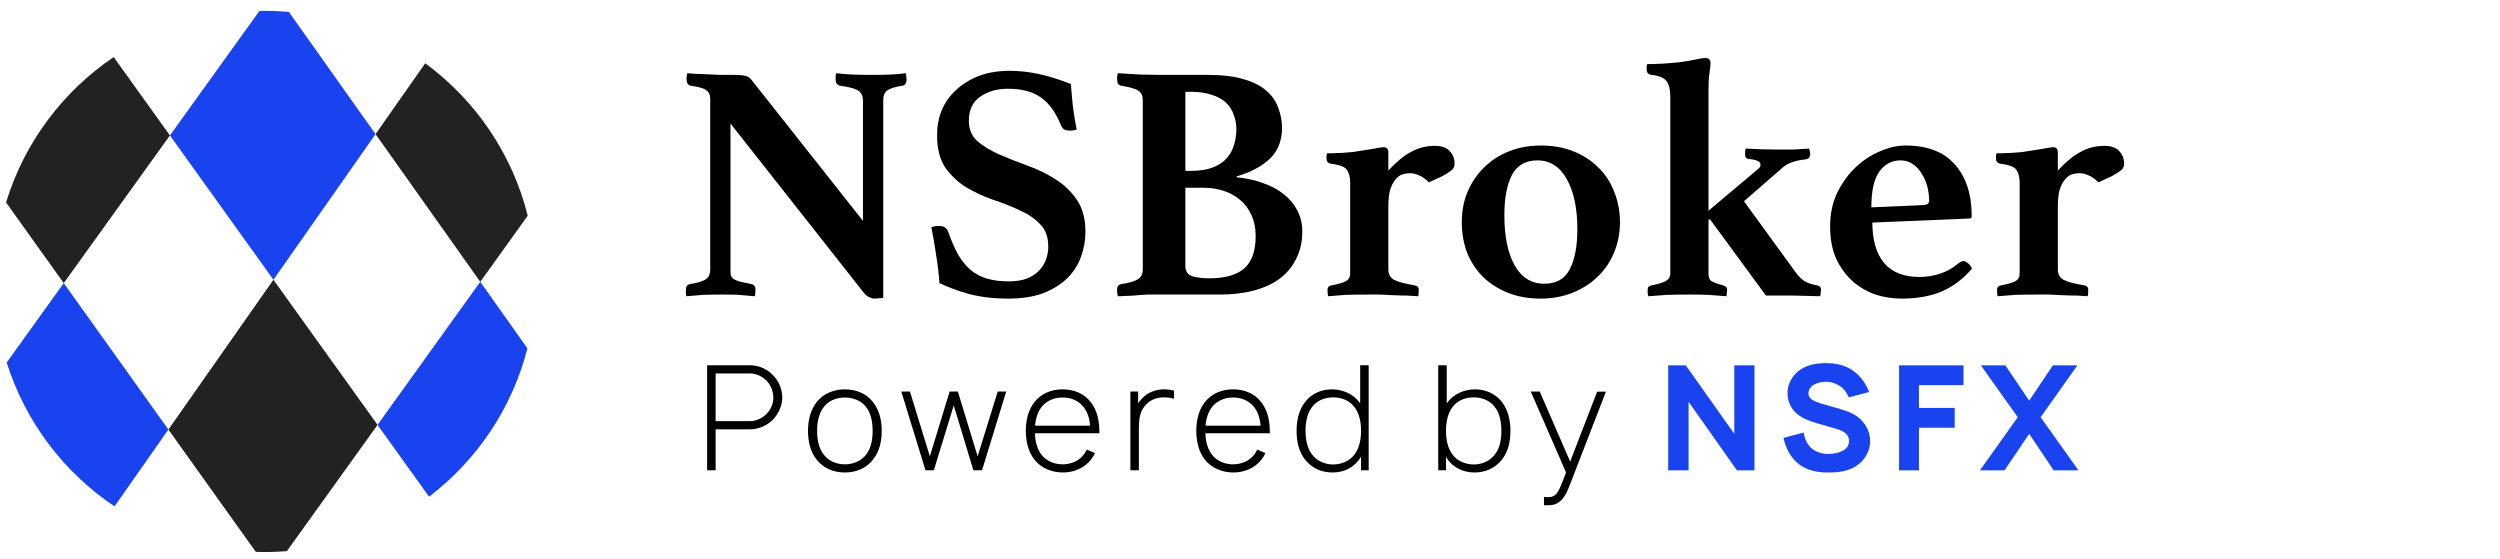 <svg width="179" height="40" viewBox="0 0 179 40" fill="none" xmlns="http://www.w3.org/2000/svg">
<path fill-rule="evenodd" clip-rule="evenodd" d="M8.14 4.085H8.14L12.166 9.697L4.564 20.272L0.434 14.494C1.743 10.202 4.501 6.542 8.14 4.085V4.085Z" fill="#222222"/>
<path fill-rule="evenodd" clip-rule="evenodd" d="M30.446 4.53L26.889 9.603L34.387 20.178L37.786 15.445C36.676 11.001 34.031 7.164 30.446 4.53Z" fill="#222222"/>
<path fill-rule="evenodd" clip-rule="evenodd" d="M27.032 30.421L19.577 20.03L12.057 30.756L18.316 39.514C18.536 39.521 18.756 39.526 18.978 39.526C19.503 39.526 20.024 39.504 20.539 39.463L27.032 30.421Z" fill="#222222"/>
<path fill-rule="evenodd" clip-rule="evenodd" d="M34.386 20.178L37.764 24.942C36.671 29.236 34.143 32.956 30.721 35.565L27.031 30.421L34.386 20.178V20.178Z" fill="#1943EF"/>
<path fill-rule="evenodd" clip-rule="evenodd" d="M12.057 30.756L8.2 36.257C4.573 33.827 1.813 30.206 0.479 25.954L4.564 20.272L12.057 30.756Z" fill="#1943EF"/>
<path fill-rule="evenodd" clip-rule="evenodd" d="M19.578 20.03L26.888 9.603L20.682 0.851C20.12 0.802 19.552 0.776 18.978 0.776C18.844 0.776 18.71 0.778 18.576 0.781L12.166 9.697L19.578 20.03Z" fill="#1943EF"/>
<path d="M55.329 26.842C55.099 26.604 54.805 26.415 54.5 26.299C54.238 26.206 53.966 26.154 53.692 26.154H50.629V33.673H51.238V30.739H53.692C54.354 30.739 55.015 30.435 55.423 29.955C55.78 29.548 56.011 29.005 56.011 28.452C56.001 27.857 55.758 27.261 55.329 26.842V26.842ZM54.973 29.538C54.657 29.914 54.176 30.154 53.692 30.154H51.238V26.739H53.692C54.122 26.739 54.563 26.938 54.867 27.24C55.183 27.552 55.361 27.992 55.371 28.452C55.381 28.847 55.225 29.235 54.973 29.538V29.538ZM60.487 33.83C61.305 33.83 62.018 33.538 62.502 32.911C62.984 32.315 63.131 31.575 63.131 30.843C63.131 30.132 62.984 29.381 62.502 28.786C62.03 28.169 61.285 27.877 60.487 27.877C59.68 27.877 58.935 28.201 58.473 28.786C58.012 29.381 57.853 30.132 57.853 30.843C57.853 31.575 58.002 32.315 58.473 32.911C58.955 33.526 59.69 33.83 60.487 33.83ZM62.018 32.545C61.673 33.005 61.095 33.246 60.487 33.246C59.89 33.246 59.313 33.005 58.977 32.545C58.619 32.086 58.505 31.459 58.505 30.843C58.505 30.238 58.619 29.611 58.977 29.151C59.313 28.692 59.89 28.462 60.487 28.462C61.095 28.462 61.673 28.692 62.018 29.151C62.376 29.611 62.48 30.238 62.48 30.843C62.48 31.459 62.376 32.086 62.018 32.545ZM71.436 28.034L69.999 32.671L68.582 28.034H67.994L66.578 32.671L65.151 28.034H64.533L66.264 33.673H66.862L68.288 29.027L69.695 33.673H70.313L72.045 28.034H71.436V28.034ZM74.099 31.02H78.715V30.853C78.703 30.132 78.567 29.39 78.095 28.786C77.612 28.169 76.888 27.877 76.081 27.877C75.284 27.877 74.56 28.169 74.067 28.786C73.595 29.39 73.457 30.132 73.447 30.853C73.457 31.563 73.595 32.315 74.067 32.911C74.538 33.516 75.293 33.821 76.081 33.83C76.868 33.84 77.633 33.516 78.105 32.921C78.221 32.775 78.325 32.607 78.399 32.44L77.811 32.189C77.76 32.315 77.686 32.43 77.601 32.545C77.256 33.005 76.678 33.246 76.081 33.246C75.484 33.246 74.906 33.005 74.56 32.545C74.245 32.128 74.118 31.575 74.099 31.02V31.02ZM74.56 29.162C74.906 28.702 75.484 28.452 76.081 28.462C76.678 28.452 77.256 28.702 77.601 29.162C77.886 29.528 78.011 29.997 78.053 30.477H74.108C74.15 29.997 74.286 29.528 74.56 29.162V29.162ZM83.348 27.877C82.834 27.877 82.309 28.044 81.921 28.388C81.743 28.545 81.595 28.712 81.491 28.879V28.034H80.935V33.673H81.543V30.811C81.543 30.017 81.585 29.381 82.141 28.889C82.424 28.608 82.854 28.452 83.316 28.452C83.589 28.442 83.841 28.484 84.061 28.555V27.971C83.831 27.909 83.599 27.877 83.348 27.877V27.877ZM86.304 31.02H90.92V30.853C90.908 30.132 90.772 29.39 90.3 28.786C89.817 28.169 89.094 27.877 88.286 27.877C87.489 27.877 86.766 28.169 86.272 28.786C85.8 29.39 85.662 30.132 85.652 30.853C85.662 31.563 85.8 32.315 86.272 32.911C86.744 33.516 87.499 33.821 88.286 33.83C89.074 33.84 89.839 33.516 90.311 32.921C90.427 32.775 90.531 32.607 90.604 32.44L90.017 32.189C89.965 32.315 89.891 32.43 89.807 32.545C89.461 33.005 88.883 33.246 88.286 33.246C87.689 33.246 87.111 33.005 86.766 32.545C86.45 32.128 86.324 31.575 86.304 31.02V31.02ZM86.766 29.162C87.111 28.702 87.689 28.452 88.286 28.462C88.883 28.452 89.461 28.702 89.807 29.162C90.091 29.528 90.216 29.997 90.259 30.477H86.314C86.356 29.997 86.492 29.528 86.766 29.162V29.162ZM97.389 26.154V28.879L97.357 28.837C96.918 28.221 96.15 27.877 95.353 27.877C94.588 27.877 93.885 28.201 93.445 28.786C92.983 29.371 92.835 30.132 92.835 30.843C92.835 31.563 92.973 32.315 93.445 32.911C93.917 33.516 94.62 33.83 95.407 33.83C96.225 33.83 96.918 33.484 97.357 32.848C97.389 32.806 97.421 32.754 97.451 32.703V33.673H97.997V26.154H97.389V26.154ZM96.97 32.555C96.624 33.015 96.047 33.256 95.449 33.256C94.862 33.256 94.284 33.005 93.939 32.535C93.591 32.086 93.477 31.459 93.477 30.843C93.477 30.226 93.591 29.599 93.939 29.151C94.284 28.68 94.849 28.452 95.459 28.452C96.056 28.452 96.624 28.67 96.97 29.14C97.326 29.589 97.451 30.216 97.451 30.843C97.451 31.469 97.326 32.106 96.97 32.555V32.555ZM107.54 28.786C107.09 28.201 106.387 27.877 105.622 27.877C104.824 27.877 104.068 28.221 103.617 28.837L103.585 28.879V26.154H102.978V33.673H103.533V32.722L103.617 32.848C104.057 33.484 104.76 33.83 105.568 33.83C106.355 33.83 107.058 33.516 107.54 32.911C108.002 32.315 108.149 31.563 108.149 30.843C108.149 30.132 107.992 29.371 107.54 28.786V28.786ZM107.036 32.535C106.691 33.005 106.125 33.256 105.525 33.256C104.928 33.256 104.351 33.015 104.005 32.555C103.659 32.106 103.533 31.469 103.533 30.843C103.533 30.216 103.659 29.589 104.005 29.14C104.351 28.67 104.918 28.452 105.516 28.452C106.125 28.452 106.691 28.68 107.036 29.151C107.384 29.599 107.498 30.226 107.498 30.843C107.498 31.459 107.394 32.086 107.036 32.535V32.535ZM114.355 28.044L112.425 33.047L110.243 28.034H109.603L112.131 33.83C111.701 34.948 111.575 35.271 111.334 35.449C111.166 35.584 110.968 35.605 110.736 35.595L110.548 35.574V36.169L110.716 36.18C111.052 36.18 111.346 36.159 111.607 35.961C111.891 35.772 112.121 35.428 112.341 34.874L114.984 28.044H114.355V28.044Z" fill="black"/>
<path d="M120.702 26.156H119.443V33.675H120.902V28.766L124.364 33.675H125.622V26.156H124.175V31.063L120.702 26.156ZM133.829 28.067C133.535 27.304 133.032 26.709 132.393 26.364C131.889 26.092 131.321 26.009 130.808 25.998C130.304 25.998 129.758 26.041 129.213 26.291C128.52 26.605 127.986 27.315 127.986 28.139C127.986 28.663 128.184 29.225 128.635 29.601C129.003 29.926 129.517 30.144 130.084 30.302L131.489 30.709C131.783 30.792 131.993 30.896 132.161 31.044C132.319 31.179 132.393 31.367 132.393 31.565C132.393 31.774 132.328 32.004 132.087 32.181C131.815 32.39 131.311 32.505 130.912 32.505C130.408 32.505 129.82 32.317 129.517 31.899C129.329 31.67 129.203 31.335 129.139 30.969L127.693 31.356C127.806 31.847 128.006 32.37 128.374 32.818C128.994 33.57 129.853 33.832 130.86 33.832C131.657 33.832 132.35 33.738 132.926 33.35C133.526 32.955 133.903 32.264 133.903 31.606C133.903 30.991 133.651 30.437 133.2 30.009C132.864 29.696 132.476 29.497 131.805 29.298L130.492 28.923C130.114 28.808 129.769 28.672 129.633 28.527C129.539 28.432 129.485 28.306 129.485 28.171C129.485 27.942 129.611 27.701 129.874 27.545C130.095 27.409 130.43 27.325 130.786 27.336C131.134 27.336 131.437 27.46 131.679 27.608C132.035 27.817 132.193 28.077 132.381 28.453L133.829 28.067V28.067ZM140.588 27.576V26.156H135.972V33.675H137.398V30.625H139.958V29.206H137.398V27.576H140.588ZM146.11 29.873L148.743 26.156H146.991L145.29 28.682L143.581 26.156H141.829L144.472 29.873L141.765 33.675H143.527L145.29 31.063L147.042 33.675H148.815L146.11 29.873V29.873Z" fill="#1943EF"/>
<path d="M61.788 15.815V7.225C61.788 6.87 61.667 6.62 61.426 6.475C61.184 6.33 60.756 6.217 60.143 6.136C59.933 6.088 59.829 5.934 59.829 5.676C59.829 5.628 59.829 5.563 59.829 5.483C59.829 5.402 59.845 5.321 59.877 5.241C60.28 5.289 60.675 5.321 61.063 5.338C61.45 5.354 61.901 5.362 62.418 5.362C62.934 5.362 63.377 5.354 63.748 5.338C64.12 5.321 64.49 5.289 64.862 5.241C64.878 5.321 64.886 5.402 64.886 5.483C64.902 5.563 64.91 5.628 64.91 5.676C64.91 5.95 64.813 6.104 64.62 6.136C64.087 6.217 63.724 6.33 63.531 6.475C63.337 6.62 63.24 6.854 63.24 7.176V21.332C63.176 21.348 63.063 21.356 62.902 21.356C62.756 21.372 62.66 21.38 62.611 21.38C62.498 21.38 62.377 21.348 62.248 21.283C62.119 21.235 61.982 21.122 61.837 20.945L52.303 8.846V19.299C52.303 19.46 52.311 19.598 52.328 19.71C52.36 19.807 52.424 19.896 52.521 19.977C52.634 20.041 52.787 20.106 52.981 20.17C53.191 20.219 53.465 20.275 53.804 20.34C53.884 20.356 53.949 20.396 53.997 20.46C54.062 20.509 54.094 20.622 54.094 20.799C54.094 20.912 54.078 21.049 54.045 21.211C53.642 21.178 53.263 21.146 52.908 21.114C52.553 21.098 52.142 21.09 51.674 21.09C51.206 21.09 50.755 21.098 50.319 21.114C49.9 21.146 49.513 21.178 49.158 21.211C49.126 21.146 49.109 21.073 49.109 20.993C49.109 20.912 49.109 20.848 49.109 20.799C49.109 20.638 49.134 20.525 49.182 20.46C49.246 20.396 49.319 20.356 49.4 20.34C49.98 20.243 50.368 20.122 50.561 19.977C50.755 19.831 50.852 19.606 50.852 19.299V7.055C50.852 6.797 50.763 6.604 50.585 6.475C50.424 6.33 50.045 6.217 49.448 6.136C49.255 6.088 49.158 5.934 49.158 5.676C49.158 5.644 49.158 5.612 49.158 5.579C49.158 5.531 49.166 5.483 49.182 5.434L49.206 5.241C49.432 5.257 49.65 5.273 49.859 5.289C50.069 5.289 50.279 5.297 50.489 5.313C50.843 5.329 51.198 5.346 51.553 5.362C51.924 5.362 52.223 5.362 52.449 5.362C52.916 5.362 53.223 5.386 53.368 5.434C53.513 5.467 53.642 5.539 53.755 5.652L61.788 15.815Z" fill="black"/>
<path d="M77.089 9.282C76.944 9.33 76.79 9.354 76.629 9.354C76.403 9.354 76.242 9.314 76.145 9.233C76.048 9.136 75.984 9.04 75.951 8.943C75.58 8.023 75.097 7.362 74.5 6.959C73.919 6.555 73.136 6.354 72.153 6.354C71.378 6.354 70.717 6.547 70.168 6.934C69.636 7.306 69.37 7.878 69.37 8.652C69.37 9.249 69.572 9.733 69.975 10.104C70.394 10.459 70.91 10.774 71.523 11.048C72.153 11.322 72.822 11.588 73.532 11.846C74.258 12.104 74.927 12.427 75.54 12.814C76.169 13.201 76.685 13.694 77.089 14.29C77.508 14.887 77.718 15.653 77.718 16.589C77.718 17.202 77.613 17.799 77.403 18.38C77.194 18.96 76.863 19.477 76.411 19.928C75.96 20.364 75.387 20.719 74.693 20.993C73.999 21.251 73.169 21.38 72.201 21.38C71.136 21.38 70.184 21.267 69.346 21.041C68.507 20.799 67.813 20.541 67.265 20.267C67.216 19.573 67.136 18.896 67.023 18.234C66.926 17.557 66.813 16.904 66.684 16.274C66.845 16.21 67.031 16.178 67.241 16.178C67.434 16.178 67.579 16.218 67.676 16.299C67.773 16.363 67.853 16.484 67.918 16.662C68.128 17.275 68.362 17.807 68.62 18.259C68.878 18.694 69.176 19.057 69.515 19.348C69.854 19.622 70.241 19.823 70.677 19.952C71.128 20.081 71.644 20.146 72.225 20.146C72.725 20.146 73.153 20.081 73.507 19.952C73.862 19.807 74.153 19.622 74.379 19.396C74.605 19.17 74.774 18.904 74.887 18.597C75 18.291 75.056 17.976 75.056 17.654C75.056 16.96 74.855 16.42 74.451 16.032C74.064 15.629 73.572 15.299 72.975 15.04C72.394 14.766 71.757 14.516 71.064 14.29C70.386 14.048 69.749 13.75 69.152 13.395C68.571 13.024 68.079 12.556 67.676 11.992C67.289 11.411 67.095 10.637 67.095 9.669C67.095 9.023 67.208 8.427 67.434 7.878C67.676 7.314 68.023 6.83 68.475 6.426C68.926 6.007 69.467 5.676 70.096 5.434C70.741 5.192 71.475 5.071 72.298 5.071C72.975 5.071 73.653 5.144 74.33 5.289C75.024 5.434 75.806 5.676 76.677 6.015C76.71 6.499 76.758 7.047 76.823 7.66C76.903 8.257 76.992 8.798 77.089 9.282Z" fill="black"/>
<path d="M88.55 12.693C89.227 12.758 89.848 12.895 90.413 13.105C90.993 13.298 91.494 13.564 91.913 13.903C92.332 14.226 92.655 14.613 92.881 15.065C93.123 15.516 93.244 16.016 93.244 16.565C93.244 17.307 93.099 17.96 92.808 18.525C92.534 19.089 92.139 19.565 91.623 19.952C91.123 20.323 90.51 20.606 89.784 20.799C89.058 20.993 88.251 21.09 87.364 21.09H83.178C82.888 21.09 82.557 21.09 82.186 21.09C81.831 21.106 81.492 21.13 81.17 21.162C80.976 21.178 80.782 21.186 80.589 21.186C80.395 21.203 80.21 21.211 80.032 21.211L80.008 21.041C79.992 20.993 79.984 20.953 79.984 20.92C79.984 20.872 79.984 20.831 79.984 20.799C79.984 20.622 80.008 20.509 80.057 20.46C80.121 20.396 80.194 20.356 80.274 20.34C80.839 20.259 81.234 20.146 81.46 20.001C81.702 19.856 81.823 19.622 81.823 19.299V7.176C81.823 6.854 81.718 6.628 81.508 6.499C81.299 6.354 80.887 6.233 80.274 6.136C80.145 6.104 80.065 6.047 80.032 5.967C80 5.87 79.984 5.757 79.984 5.628C79.984 5.596 79.984 5.563 79.984 5.531C79.984 5.483 79.992 5.442 80.008 5.41C80.008 5.346 80.016 5.289 80.032 5.241C80.516 5.273 81.057 5.305 81.654 5.338C82.266 5.354 82.767 5.362 83.154 5.362H86.493C87.525 5.362 88.38 5.467 89.058 5.676C89.735 5.87 90.276 6.144 90.679 6.499C91.082 6.854 91.365 7.265 91.526 7.733C91.703 8.185 91.792 8.661 91.792 9.161C91.792 10.096 91.486 10.846 90.873 11.411C90.26 11.959 89.485 12.363 88.55 12.621V12.693ZM84.872 19.057C84.872 19.428 85.041 19.67 85.38 19.783C85.735 19.88 86.138 19.928 86.59 19.928C87.703 19.928 88.534 19.694 89.082 19.227C89.63 18.742 89.905 17.968 89.905 16.904C89.905 16.323 89.8 15.815 89.59 15.379C89.397 14.944 89.13 14.589 88.792 14.315C88.453 14.024 88.058 13.806 87.606 13.661C87.154 13.516 86.678 13.443 86.178 13.443H84.872V19.057ZM85.259 12.234C85.888 12.234 86.412 12.153 86.832 11.992C87.251 11.83 87.582 11.613 87.824 11.338C88.082 11.048 88.259 10.725 88.356 10.37C88.469 10.016 88.525 9.645 88.525 9.257C88.525 8.886 88.461 8.54 88.332 8.217C88.219 7.878 88.034 7.588 87.775 7.346C87.517 7.104 87.178 6.918 86.759 6.789C86.34 6.644 85.84 6.572 85.259 6.572H84.872V12.234H85.259Z" fill="black"/>
<path d="M102.745 10.443C103.213 10.443 103.56 10.564 103.786 10.806C104.028 11.048 104.148 11.354 104.148 11.726C104.148 11.838 104.124 11.935 104.076 12.016C104.044 12.097 103.955 12.185 103.81 12.282C103.681 12.379 103.495 12.492 103.253 12.621C103.011 12.734 102.697 12.879 102.31 13.056C102.051 12.798 101.809 12.629 101.584 12.548C101.374 12.451 101.164 12.403 100.955 12.403C100.761 12.403 100.567 12.435 100.374 12.5C100.196 12.564 100.035 12.693 99.89 12.887C99.745 13.064 99.624 13.306 99.527 13.613C99.446 13.919 99.406 14.315 99.406 14.799V19.299C99.406 19.622 99.535 19.864 99.793 20.025C100.051 20.17 100.559 20.307 101.317 20.436C101.495 20.469 101.584 20.573 101.584 20.751C101.584 20.977 101.567 21.13 101.535 21.211C101.326 21.195 101.067 21.178 100.761 21.162C100.454 21.162 100.132 21.154 99.793 21.138C99.454 21.122 99.115 21.106 98.777 21.09C98.454 21.09 98.164 21.09 97.906 21.09C97.293 21.09 96.769 21.098 96.333 21.114C95.897 21.146 95.486 21.178 95.099 21.211C95.067 21.13 95.05 20.977 95.05 20.751C95.05 20.573 95.139 20.469 95.317 20.436C95.833 20.34 96.188 20.235 96.381 20.122C96.575 20.009 96.672 19.831 96.672 19.589V13.081C96.672 12.71 96.599 12.411 96.454 12.185C96.325 11.959 95.946 11.806 95.317 11.726C95.091 11.693 94.978 11.572 94.978 11.363C94.978 11.314 94.978 11.25 94.978 11.169C94.978 11.088 94.994 11.024 95.026 10.975C95.123 10.975 95.26 10.975 95.438 10.975C95.615 10.959 95.809 10.951 96.018 10.951C96.228 10.935 96.438 10.919 96.647 10.903C96.857 10.887 97.043 10.862 97.204 10.83C97.559 10.782 97.922 10.725 98.293 10.661C98.68 10.58 98.938 10.54 99.067 10.54C99.293 10.54 99.406 10.661 99.406 10.903V12.209C99.971 11.596 100.511 11.153 101.027 10.879C101.543 10.588 102.116 10.443 102.745 10.443Z" fill="black"/>
<path d="M104.664 15.912C104.664 15.121 104.801 14.395 105.076 13.734C105.366 13.056 105.761 12.476 106.261 11.992C106.761 11.492 107.358 11.104 108.052 10.83C108.745 10.556 109.504 10.419 110.326 10.419C111.181 10.419 111.955 10.556 112.649 10.83C113.343 11.104 113.94 11.492 114.44 11.992C114.94 12.476 115.319 13.056 115.577 13.734C115.851 14.395 115.988 15.121 115.988 15.912C115.988 16.702 115.843 17.436 115.553 18.113C115.279 18.775 114.883 19.348 114.367 19.831C113.867 20.315 113.27 20.694 112.577 20.969C111.883 21.243 111.125 21.38 110.302 21.38C109.447 21.38 108.673 21.243 107.979 20.969C107.286 20.694 106.689 20.315 106.189 19.831C105.705 19.348 105.326 18.775 105.051 18.113C104.793 17.436 104.664 16.702 104.664 15.912ZM107.713 15.428C107.713 16.912 107.955 18.097 108.439 18.985C108.939 19.872 109.649 20.315 110.568 20.315C111.423 20.315 112.028 19.977 112.383 19.299C112.754 18.605 112.939 17.638 112.939 16.395C112.939 14.928 112.689 13.742 112.189 12.838C111.689 11.935 110.988 11.483 110.084 11.483C109.229 11.483 108.616 11.838 108.245 12.548C107.89 13.242 107.713 14.202 107.713 15.428Z" fill="black"/>
<path d="M122.328 19.589C122.328 19.815 122.384 19.985 122.497 20.098C122.626 20.194 122.925 20.307 123.393 20.436C123.457 20.453 123.514 20.485 123.562 20.533C123.627 20.565 123.659 20.638 123.659 20.751C123.659 20.848 123.651 20.936 123.635 21.017C123.635 21.082 123.627 21.146 123.61 21.211C123.175 21.178 122.755 21.146 122.352 21.114C121.949 21.098 121.481 21.09 120.949 21.09C120.32 21.09 119.779 21.098 119.328 21.114C118.876 21.146 118.44 21.178 118.021 21.211C118.005 21.146 117.989 21.082 117.973 21.017C117.973 20.936 117.973 20.848 117.973 20.751C117.973 20.638 117.997 20.565 118.045 20.533C118.11 20.485 118.174 20.453 118.239 20.436C118.658 20.356 118.989 20.259 119.231 20.146C119.473 20.017 119.594 19.831 119.594 19.589V6.91C119.594 6.426 119.505 6.063 119.328 5.821C119.15 5.563 118.779 5.41 118.214 5.362C118.005 5.313 117.9 5.184 117.9 4.975C117.9 4.926 117.9 4.862 117.9 4.781C117.9 4.7 117.916 4.636 117.948 4.587C118.045 4.587 118.182 4.587 118.36 4.587C118.553 4.571 118.755 4.563 118.965 4.563C119.174 4.547 119.384 4.531 119.594 4.515C119.803 4.499 119.997 4.483 120.174 4.466C120.578 4.418 120.965 4.354 121.336 4.273C121.707 4.192 121.957 4.152 122.086 4.152C122.344 4.152 122.473 4.273 122.473 4.515C122.473 4.692 122.449 4.926 122.401 5.217C122.352 5.491 122.328 5.886 122.328 6.402V15.089L125.861 12.113C125.99 12.016 126.054 11.911 126.054 11.798C126.054 11.572 125.78 11.435 125.232 11.387C125.038 11.371 124.941 11.25 124.941 11.024C124.941 10.895 124.957 10.766 124.99 10.637C125.764 10.685 126.546 10.709 127.337 10.709C127.708 10.709 128.063 10.709 128.401 10.709C128.756 10.693 129.135 10.669 129.539 10.637C129.555 10.717 129.571 10.79 129.587 10.854C129.603 10.919 129.611 10.975 129.611 11.024C129.611 11.25 129.498 11.379 129.272 11.411C128.837 11.459 128.506 11.532 128.28 11.629C128.055 11.709 127.861 11.814 127.7 11.943L124.869 14.411L128.547 19.468C128.789 19.807 129.03 20.041 129.272 20.17C129.531 20.299 129.813 20.388 130.119 20.436C130.297 20.469 130.386 20.573 130.386 20.751C130.386 20.799 130.377 20.872 130.361 20.969C130.361 21.065 130.345 21.146 130.313 21.211C129.7 21.195 129.079 21.178 128.45 21.162C127.821 21.162 127.151 21.162 126.441 21.162L122.449 15.718H122.328V19.589Z" fill="black"/>
<path d="M140.207 18.863C140.352 18.751 140.481 18.694 140.594 18.694C140.675 18.694 140.763 18.735 140.86 18.815C140.973 18.88 141.086 19.017 141.199 19.227C140.57 19.968 139.844 20.517 139.021 20.872C138.215 21.211 137.255 21.38 136.142 21.38C135.513 21.38 134.892 21.283 134.279 21.09C133.682 20.88 133.141 20.565 132.657 20.146C132.173 19.71 131.778 19.17 131.472 18.525C131.181 17.88 131.036 17.105 131.036 16.202C131.036 15.315 131.206 14.516 131.544 13.806C131.899 13.081 132.343 12.467 132.875 11.967C133.407 11.467 133.988 11.088 134.617 10.83C135.246 10.556 135.851 10.419 136.432 10.419C137.997 10.419 139.174 10.87 139.965 11.774C140.771 12.677 141.175 13.911 141.175 15.476C141.175 15.589 141.118 15.645 141.005 15.645L134.061 15.936C134.061 17.194 134.343 18.162 134.908 18.839C135.472 19.501 136.319 19.831 137.448 19.831C137.948 19.831 138.44 19.751 138.924 19.589C139.408 19.428 139.836 19.186 140.207 18.863ZM136.069 11.483C135.44 11.483 134.932 11.758 134.545 12.306C134.174 12.838 133.988 13.685 133.988 14.847L137.763 14.678C138.005 14.661 138.126 14.556 138.126 14.363C138.126 14.056 138.086 13.734 138.005 13.395C137.924 13.056 137.795 12.75 137.618 12.476C137.456 12.185 137.247 11.951 136.989 11.774C136.73 11.58 136.424 11.483 136.069 11.483Z" fill="black"/>
<path d="M150.682 10.443C151.149 10.443 151.496 10.564 151.722 10.806C151.964 11.048 152.085 11.354 152.085 11.726C152.085 11.838 152.061 11.935 152.012 12.016C151.98 12.097 151.891 12.185 151.746 12.282C151.617 12.379 151.432 12.492 151.19 12.621C150.948 12.734 150.633 12.879 150.246 13.056C149.988 12.798 149.746 12.629 149.52 12.548C149.31 12.451 149.101 12.403 148.891 12.403C148.697 12.403 148.504 12.435 148.31 12.5C148.133 12.564 147.971 12.693 147.826 12.887C147.681 13.064 147.56 13.306 147.463 13.613C147.383 13.919 147.342 14.315 147.342 14.799V19.299C147.342 19.622 147.471 19.864 147.73 20.025C147.988 20.17 148.496 20.307 149.254 20.436C149.431 20.469 149.52 20.573 149.52 20.751C149.52 20.977 149.504 21.13 149.472 21.211C149.262 21.195 149.004 21.178 148.697 21.162C148.391 21.162 148.068 21.154 147.73 21.138C147.391 21.122 147.052 21.106 146.713 21.09C146.391 21.09 146.1 21.09 145.842 21.09C145.229 21.09 144.705 21.098 144.269 21.114C143.834 21.146 143.422 21.178 143.035 21.211C143.003 21.13 142.987 20.977 142.987 20.751C142.987 20.573 143.076 20.469 143.253 20.436C143.769 20.34 144.124 20.235 144.318 20.122C144.511 20.009 144.608 19.831 144.608 19.589V13.081C144.608 12.71 144.536 12.411 144.39 12.185C144.261 11.959 143.882 11.806 143.253 11.726C143.027 11.693 142.914 11.572 142.914 11.363C142.914 11.314 142.914 11.25 142.914 11.169C142.914 11.088 142.93 11.024 142.963 10.975C143.06 10.975 143.197 10.975 143.374 10.975C143.552 10.959 143.745 10.951 143.955 10.951C144.165 10.935 144.374 10.919 144.584 10.903C144.794 10.887 144.979 10.862 145.14 10.83C145.495 10.782 145.858 10.725 146.229 10.661C146.616 10.58 146.875 10.54 147.004 10.54C147.229 10.54 147.342 10.661 147.342 10.903V12.209C147.907 11.596 148.447 11.153 148.964 10.879C149.48 10.588 150.052 10.443 150.682 10.443Z" fill="black"/>
</svg>
